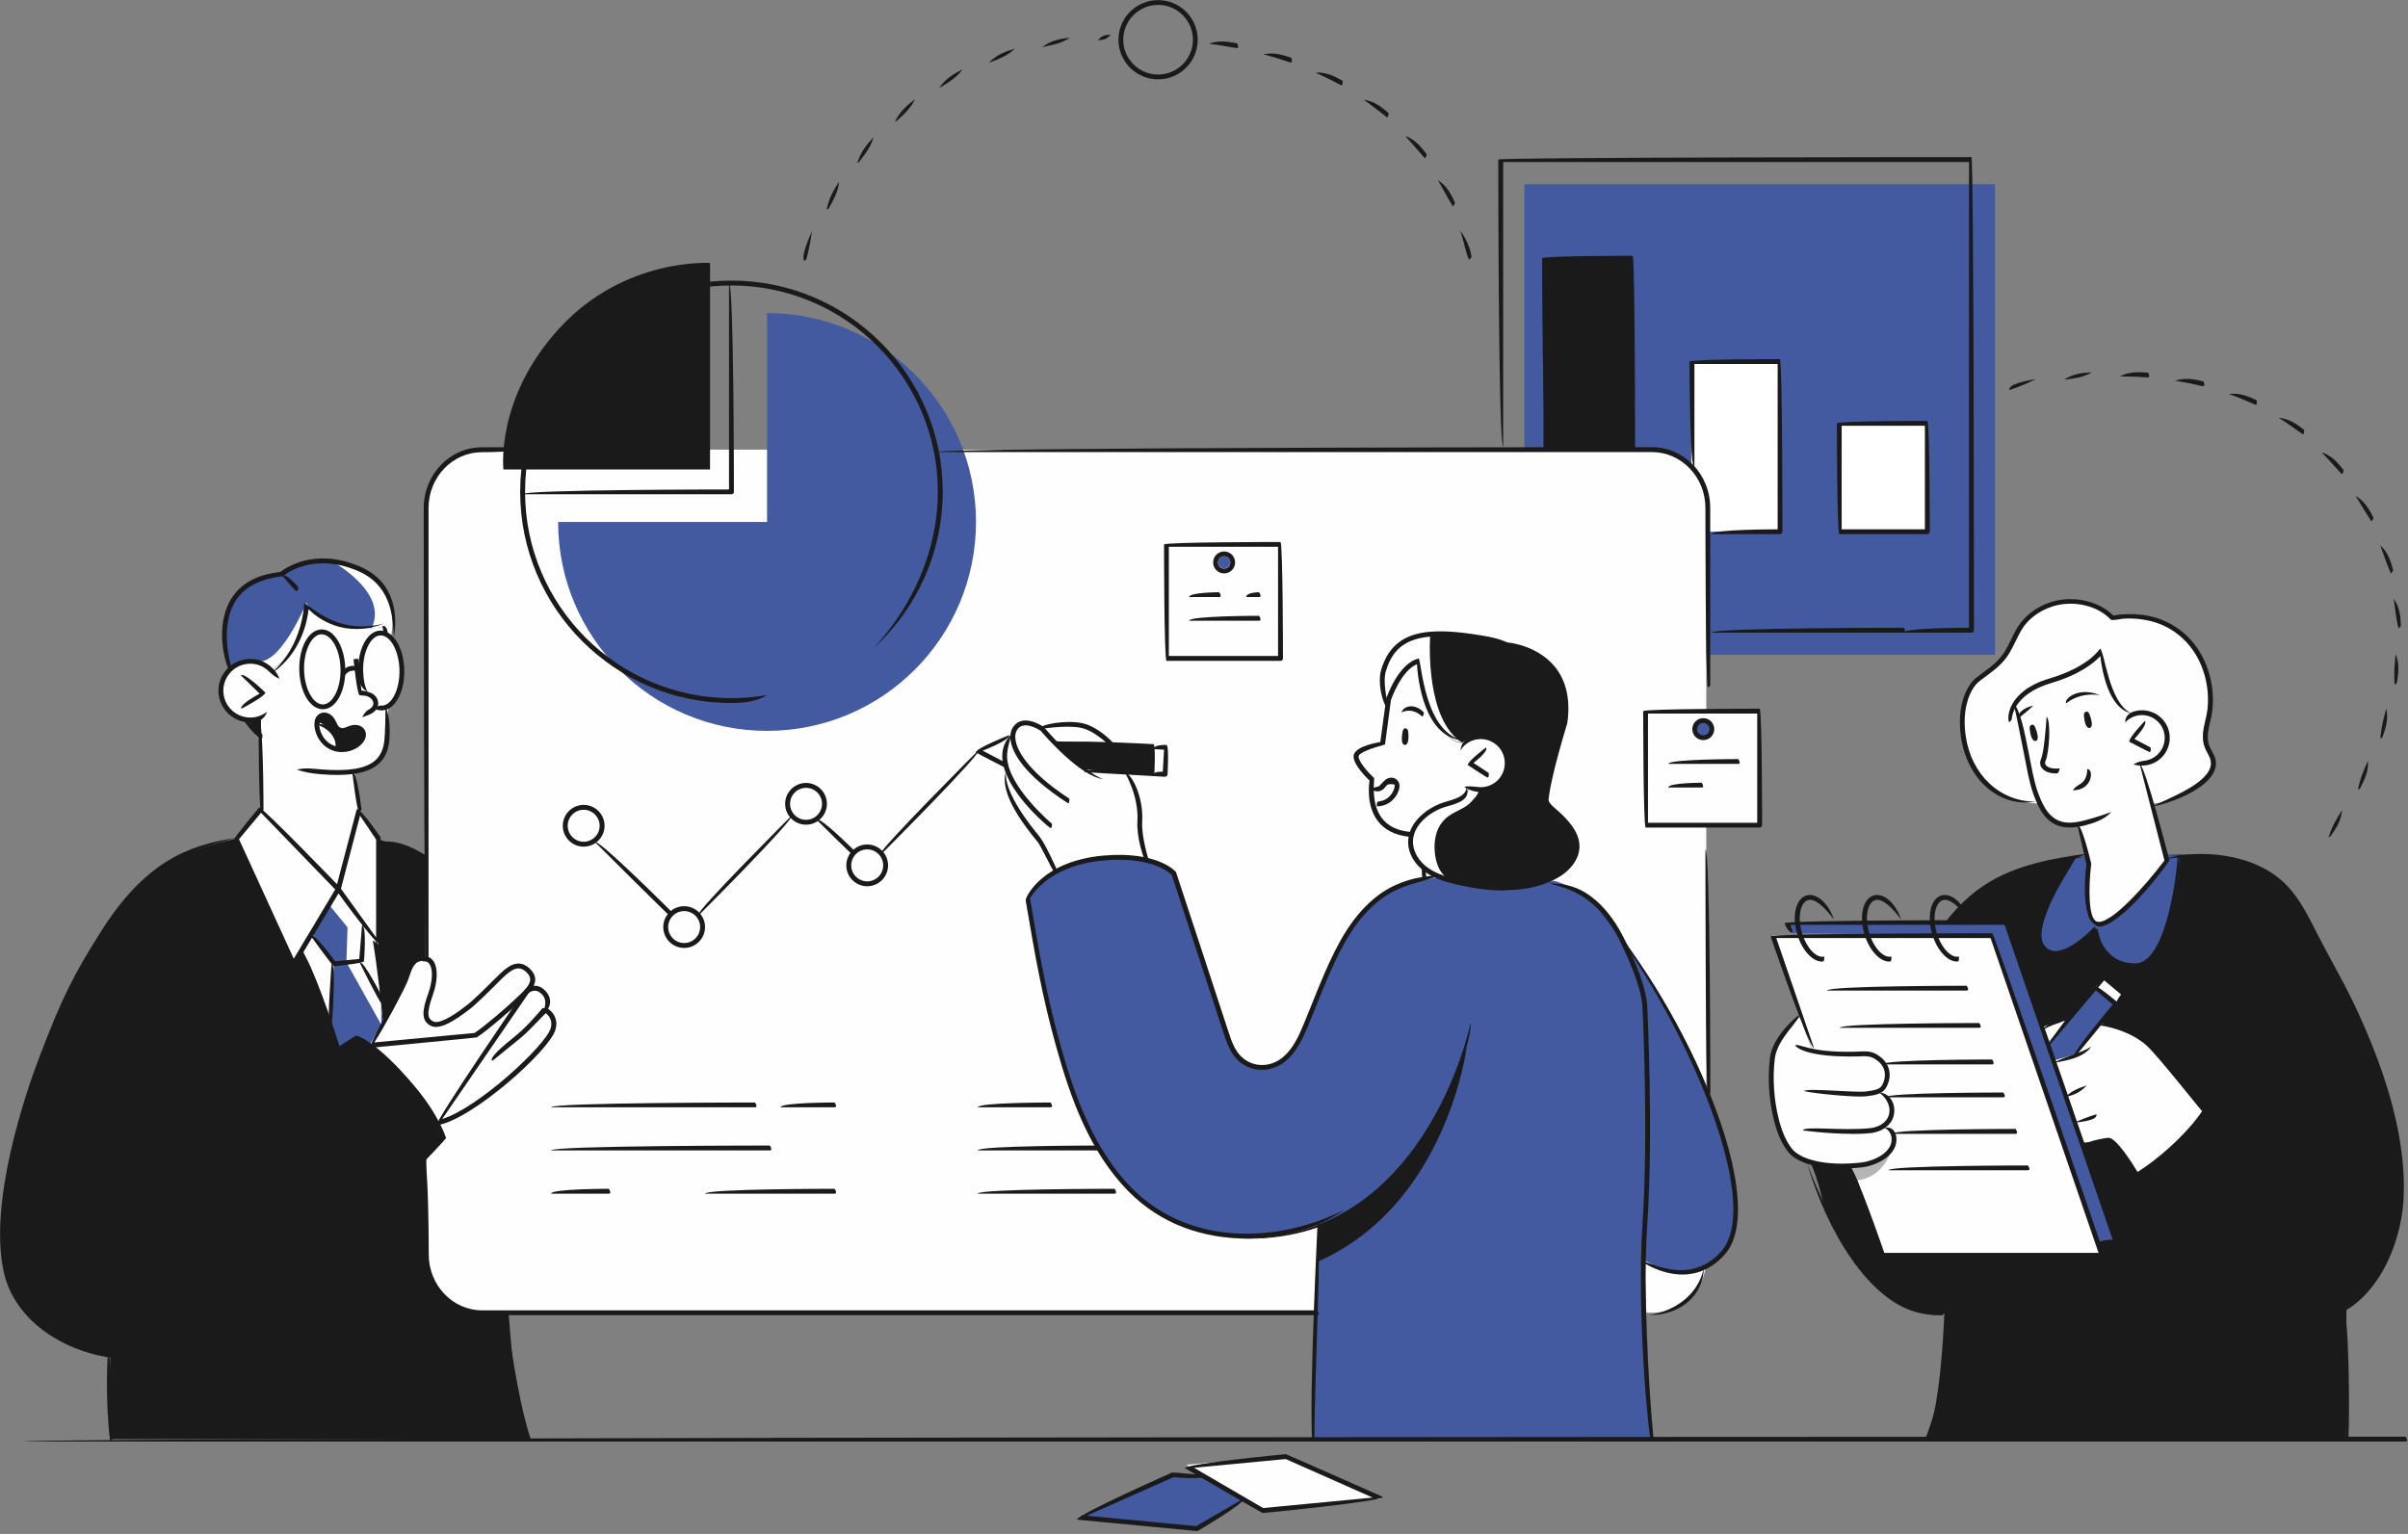 <svg width="226" height="144" viewBox="0 0 226 144" fill="none" xmlns="http://www.w3.org/2000/svg">
<rect x="0" y="0" width="226" height="144" fill="#808080" stroke="none"/>
<g clip-path="url(#clip0_1103_2)">
<path d="M187.241 17.289H143.061V61.469H187.241V17.289Z" fill="#435AA1"/>
<path d="M45.04 42.211H155.11C157.89 42.211 160.14 44.461 160.14 47.241V118.201C160.14 120.981 157.89 123.231 155.11 123.231H45.04C42.26 123.231 40.01 120.981 40.01 118.201V47.241C40.01 44.461 42.26 42.211 45.04 42.211Z" fill="#FEFEFE"/>
<path d="M24.5 75.77V67.39C24.5 67.39 21.151 68.26 20.73 65.19C20.32 62.11 23.43 61.87 24 62.09C24.57 62.31 25.631 62.84 25.631 62.84C25.631 62.84 27.221 61.62 27.831 60.44C28.43 59.26 28.78 56.67 28.78 56.67C28.78 56.67 30.991 58.89 32.901 58.94C34.81 58.99 36.09 58.77 36.09 58.77L36.17 59.53C36.17 59.53 37.751 60.53 37.711 62.74C37.67 64.96 37.001 65.97 36.431 66.22L36.35 69.65C36.35 69.65 36.02 72.32 33.291 72.42L33.711 76.04L31.831 83.23L24.511 75.78L24.5 75.77Z" fill="#FEFEFE"/>
<path d="M22.171 78.74C22.171 78.74 15.561 79.85 12.681 83.611C9.791 87.371 6.821 91.531 4.791 97.05C2.761 102.57 2.861 102.34 2.011 105.05C1.161 107.75 0.381 112.88 0.241 115.64C0.101 118.4 0.971 123 4.661 125.05C8.351 127.1 10.341 127.22 10.341 127.22C10.341 127.22 10.311 130.64 10.281 131.96C10.251 133.28 10.341 135.1 10.341 135.1H49.581C49.581 135.1 48.451 130.61 48.241 128.89C48.031 127.16 47.721 123.1 47.721 123.1L44.341 123.23C44.341 123.23 40.121 121.77 40.001 118.49C39.881 115.21 40.001 108.64 40.001 108.64L41.631 106.95C41.631 106.95 40.681 103.84 37.831 101.05C34.981 98.26 34.751 98.001 34.751 98.001C34.751 98.001 37.051 93.99 37.561 92.91C38.061 91.841 38.481 89.68 39.941 90.001L39.901 80.3L35.551 78.8L22.161 78.731L22.171 78.74Z" fill="#1A1A1A"/>
<path d="M24.5 76.029L22.17 78.739L27.44 90.239L28.38 89.099L31.73 98.579L33.28 97.349L34.66 98.129L35.97 95.959L35.21 88.269L35.51 88.679L35.55 78.819L33.49 75.789L24.5 76.029Z" fill="#FEFEFE"/>
<path d="M191.439 75.421C191.439 75.421 186.059 75.681 184.589 70.621C183.109 65.561 185.609 63.441 186.689 62.971C187.769 62.501 188.749 60.411 189.189 59.641C189.619 58.871 190.689 56.851 193.069 56.591C195.449 56.331 197.289 56.831 198.219 57.981C198.219 57.981 200.689 57.361 202.479 58.271C204.269 59.191 205.939 60.381 207.039 63.081C207.039 63.081 207.689 65.161 207.389 66.641C207.089 68.131 206.579 68.941 207.089 69.991C207.589 71.031 208.049 71.571 207.309 72.631C206.559 73.691 203.859 75.331 202.159 75.421H191.439V75.421Z" fill="#FEFEFE"/>
<path d="M182.73 86.391C182.73 86.391 184.82 83.471 187.87 82.391C190.92 81.311 194.48 80.451 195.87 80.391L203.65 80.251C203.65 80.251 208.69 80.031 210.82 81.041C212.95 82.051 214.77 82.291 217.5 88.171C217.5 88.171 220.44 93.621 221.13 95.171C221.82 96.721 224.34 102.791 224.81 105.931C225.28 109.061 226.34 114.651 223.28 119.501C223.28 119.501 221.34 122.511 220.22 122.741L220.19 135.051H180.7C180.7 135.051 181.99 132.031 182.3 128.581C182.6 125.131 182.71 123.261 182.71 123.261C182.71 123.261 177.35 123.521 174.54 118.851C174.54 118.851 171.62 115.041 171.04 112.611C170.46 110.181 169.91 109.121 169.91 109.121L182.74 86.401L182.73 86.391Z" fill="#1A1A1A"/>
<path d="M189.18 66.101C189.18 66.101 190.25 71.591 190.7 73.331C191.15 75.071 192.16 77.951 195.01 77.451C195.19 77.691 196.03 81.031 196.03 81.031C196.03 81.031 195.3 86.611 196.83 86.761C198.36 86.921 202.5 82.141 203.4 80.821L201.06 71.701C201.06 71.701 203.93 70.971 203.28 68.531C203.28 68.531 202.86 66.361 199.94 67.151C199.94 67.151 198.36 66.231 197.89 64.151C197.42 62.071 197.19 61.131 197.19 61.131C197.19 61.131 195.79 63.021 193.5 63.521C191.21 64.021 189.44 65.411 189.18 66.091V66.101Z" fill="#FEFEFE"/>
<path d="M193.85 95.88L192.2 97.95L191.68 96.45C191.68 96.45 193.4 95.61 193.84 95.88H193.85Z" fill="#FEFEFE"/>
<path d="M197.12 96.029L194.63 98.989L192.75 99.539L195.4 107.279C195.4 107.279 197.31 107.149 197.89 107.029C197.89 107.029 199.39 108.179 200.42 110.309C200.42 110.309 202.41 109.179 203.77 107.849C205.13 106.529 206.86 104.279 206.86 104.279C206.86 104.279 204.07 100.539 202.69 99.129C201.31 97.719 200.29 96.539 197.12 96.029V96.029Z" fill="#FEFEFE"/>
<path d="M168.94 95.5L170.09 98.65C170.09 98.65 172.85 99.1 174.14 98.95C175.43 98.81 177.25 99.07 177.09 100.45C176.93 101.83 176.49 102.36 176.49 102.36C176.49 102.36 177.7 103.19 177.57 104.06C177.44 104.93 176.98 105.69 176.98 105.69C176.98 105.69 177.68 105.87 177.75 106.82C177.82 107.77 177.41 108.52 176.24 108.92C175.07 109.32 172.01 110 169.47 109.08C166.94 108.16 166.28 103.32 166.13 101.61C165.99 99.9 166.71 96.82 168.94 95.5V95.5Z" fill="#FEFEFE"/>
<path d="M104.091 69.671C104.091 69.671 102.771 68.251 100.331 67.991C97.881 67.731 97.771 68.181 97.771 68.181C97.771 68.181 96.501 67.581 95.711 67.991C94.921 68.391 95.091 69.571 95.091 69.571C95.091 69.571 93.931 70.281 94.521 72.481C94.521 72.481 94.391 74.571 95.761 76.461C97.131 78.351 97.691 78.981 98.071 79.771C98.451 80.561 98.841 81.951 98.841 81.951C98.841 81.951 101.611 80.591 103.561 80.531C105.511 80.471 107.571 80.721 107.571 80.721C107.571 80.721 106.961 78.091 106.971 77.611C106.971 77.131 106.911 75.341 106.691 74.661C106.481 73.981 105.811 72.481 105.811 72.481L101.591 72.241L99.031 69.571L104.091 69.661V69.671Z" fill="#FEFEFE"/>
<path d="M133.669 81.481C133.669 81.621 133.609 82.441 133.609 82.441L134.859 82.391L133.669 81.471V81.481Z" fill="#FEFEFE"/>
<path d="M137.62 73.57C137.62 73.57 139.59 74.86 140.88 73.23C142.17 71.6 141.11 70.02 140.48 69.67C139.85 69.32 138.39 68.89 137.37 69.75C137.37 69.75 135.2 69.35 134.24 66.9C133.28 64.45 133.19 62.16 133.19 62.16C133.19 62.16 131.62 62.33 130.46 65.24L129.74 69.86C129.74 69.86 127.43 70.3 127.26 71.02C127.09 71.74 128.76 73.19 128.76 73.19C128.76 73.19 127.95 77.99 132.45 78.34C132.45 78.34 133.35 76.49 134.64 75.97C135.93 75.45 137.05 75.17 137.37 74.84C137.69 74.51 138.07 74.2 137.62 73.58V73.57Z" fill="#FEFEFE"/>
<path d="M192.199 97.95L196.669 92.65L198.599 94.28L194.629 98.99L192.899 99.5L192.199 97.95Z" fill="#435AA1"/>
<path d="M196.67 92.649L197.4 91.779L199.3 93.249L198.6 94.129L196.67 92.649Z" fill="#FEFEFE"/>
<path d="M170.04 98.44L166.4 87.84H186.99L197.22 117.78L176.76 117.82L170.04 98.44Z" fill="#FEFEFE"/>
<path d="M168.061 87.589L167.721 86.599L188.151 86.529L198.601 116.609H196.861L186.991 87.839L168.061 87.589Z" fill="#435AA1"/>
<path d="M137.89 73.87C137.89 73.87 137.79 74.99 136.56 75.16C135.32 75.33 132.97 76.63 132.56 78.14C132.16 79.65 132.81 82.09 137.13 82.9C141.45 83.71 144.35 83.1 145.27 82.64C146.19 82.18 148.25 81.32 148.01 79.25C147.78 77.18 145.81 76.06 145.41 75.73C145.01 75.4 145.13 74.65 145.29 73.88C145.45 73.11 146.85 68.15 146.9 67.66C146.95 67.17 147.24 64.83 146 63.1C144.75 61.36 141.49 60.58 141.49 60.58C141.49 60.58 138.22 59.47 136.06 59.54C133.9 59.61 131.65 59.66 130.83 61.08C130.01 62.5 129.24 63.86 130.25 66.1C130.25 66.1 130.42 63.34 133.16 62.07C133.16 62.07 133.56 66.38 134.57 67.61C135.58 68.84 136.26 69.68 137.21 69.74C137.21 69.74 137.9 69.05 138.87 69.12C139.83 69.19 141.15 69.76 141.49 71.47C141.49 71.47 141.27 73.81 139.85 74.06C138.43 74.3 137.89 73.89 137.89 73.89V73.87Z" fill="#1A1A1A"/>
<path d="M134.861 82.389C134.861 82.389 130.431 82.949 128.761 84.819C127.101 86.689 125.661 88.789 124.761 90.919C123.851 93.049 122.531 96.479 122.101 97.269C121.671 98.059 120.661 100.579 118.131 100.179C115.601 99.779 115.371 97.819 114.971 96.579C114.571 95.339 110.191 81.989 110.191 81.989C110.191 81.989 107.461 79.879 102.951 80.589C98.431 81.299 96.461 84.339 96.461 84.339C96.461 84.339 97.691 91.789 98.461 94.809C99.231 97.829 100.671 103.019 102.221 106.089C103.771 109.159 107.281 114.499 112.911 115.559C118.541 116.609 122.291 115.559 123.701 114.979C123.881 115.059 123.151 135.049 123.151 135.049L154.961 135.099L154.331 118.319C154.331 118.319 157.681 120.389 160.311 118.789C162.941 117.189 163.021 114.769 162.931 113.309C162.841 111.849 162.301 108.319 161.581 106.219C160.861 104.119 159.541 100.049 157.121 95.819C154.701 91.589 151.701 87.139 151.701 87.139C151.701 87.139 150.271 84.829 148.021 83.609C145.771 82.389 145.411 82.719 145.411 82.719C145.411 82.719 142.911 83.559 139.951 83.329C136.991 83.099 134.861 82.389 134.861 82.389V82.389Z" fill="#435AA1"/>
<path d="M99.039 69.58L108.249 70.1L108.109 72.62L101.599 72.25L99.039 69.58Z" fill="#1A1A1A"/>
<path d="M108.248 70.093L108.105 72.619L109.334 72.688L109.476 70.162L108.248 70.093Z" fill="#FEFEFE"/>
<path d="M94.799 69.211L91.769 70.471L94.169 71.731C94.169 71.731 94.32 69.651 94.799 69.211V69.211Z" fill="#FEFEFE"/>
<path d="M118.49 141.8L129.6 140.68L120.7 136.74L111.33 137.5L112.85 138.51L110.12 138.43L101.25 142.36L112.32 143.5L116.86 140.85L118.49 141.8Z" fill="#FEFEFE"/>
<path d="M137.661 98.269C137.661 98.269 135.821 113.03 123.761 118.4L123.711 114.99C123.711 114.99 127.291 114.2 131.151 110C135.011 105.8 137.671 98.269 137.671 98.269H137.661Z" fill="#1A1A1A"/>
<path d="M177.61 107.631C177.61 107.631 177.05 110.481 174.32 110.801L173.68 109.451C173.68 109.451 176.31 109.581 177.6 107.631H177.61Z" fill="#B5B5B5"/>
<path d="M165.149 66.76H154.449V77.46H165.149V66.76Z" fill="#FEFEFE"/>
<path d="M160.64 68.37C160.64 68.8 160.29 69.15 159.86 69.15C159.43 69.15 159.08 68.8 159.08 68.37C159.08 67.94 159.43 67.59 159.86 67.59C160.29 67.59 160.64 67.94 160.64 68.37Z" fill="#435AA1"/>
<path d="M115.46 52.791C115.46 53.101 115.2 53.361 114.89 53.361C114.58 53.361 114.32 53.101 114.32 52.791C114.32 52.481 114.57 52.221 114.89 52.221C115.21 52.221 115.46 52.471 115.46 52.791Z" fill="#435AA1"/>
<path d="M153.239 24.24H144.859V42.15H153.239V24.24Z" fill="#1A1A1A"/>
<path d="M158.74 33.891V43.871L160.06 45.821L160.29 49.911H167.07V33.891H158.74Z" fill="white"/>
<path d="M180.891 39.73H172.631V49.91H180.891V39.73Z" fill="white"/>
<path d="M34.66 98.13C34.66 98.13 36.35 95.38 37.04 94.06C37.72 92.73 38.2 91.24 38.48 90.77C38.76 90.3 39.21 89.8 39.95 90.02C40.68 90.24 40.79 90.86 40.75 91.68C40.71 92.5 39.94 94.4 40.01 94.96C40.08 95.52 40.29 96.39 41.44 96.07C42.59 95.75 43.93 94.61 44.54 94.05C45.15 93.49 47.57 91.12 47.57 91.12C47.57 91.12 48.39 90.43 49.32 90.99C50.25 91.55 49.88 92.63 49.88 92.63C49.88 92.63 50.59 92.67 50.98 93.13C51.37 93.58 51.54 94.41 51.22 94.64C51.22 94.64 51.2 94.96 51.61 95.24C52.02 95.52 52.06 96.23 51.78 96.84C51.5 97.44 49.45 99.95 47.53 101.48C45.61 103.01 42.48 105.06 41.19 105.43C41.19 105.43 39.29 102.69 38.23 101.42C37.17 100.15 34.67 98.14 34.67 98.14L34.66 98.13Z" fill="#FEFEFE"/>
<path d="M24.5 67.58L24.41 69.08L23.26 67.59L24.5 67.58Z" fill="#1A1A1A"/>
<path d="M25.479 62.95C25.479 62.95 27.579 61.401 28.149 59.6C28.719 57.8 28.769 56.66 28.769 56.66C28.769 56.66 30.099 58.791 33.249 58.941C36.399 59.09 36.129 58.66 36.129 58.66V59.3L36.729 59.651C36.729 59.651 37.009 58.031 36.639 56.66C36.269 55.291 35.229 54.191 33.529 53.331C31.829 52.471 29.699 52.511 29.299 52.66C28.899 52.8 26.999 53.31 26.669 53.721C26.389 53.92 24.109 54.06 23.119 55.031C22.119 56.001 21.449 56.81 21.249 58.41C21.049 60.011 21.069 61.861 21.569 62.681C21.569 62.681 22.209 62.041 23.369 62.041C24.529 62.041 25.469 62.961 25.469 62.961L25.479 62.95Z" fill="#435AA1"/>
<path d="M29.951 67.81C29.951 67.81 31.03 68.28 31.34 68.97C31.651 69.66 31.46 70.32 31.46 70.32C31.46 70.32 32.441 70.58 33.3 70.18C34.16 69.78 34.221 68.98 33.941 68.65C33.66 68.31 32.95 68.57 32.55 68.59C32.151 68.61 31.651 68.59 31.5 68.21C31.351 67.83 31 67.04 30.43 67.11C29.86 67.18 29.951 67.81 29.951 67.81V67.81Z" fill="#1A1A1A"/>
<path d="M29.27 87.611L31.34 90.491L30.919 95.581L31.73 98.581L33.529 97.441L34.66 98.131L35.969 95.961L35.59 93.281L33.94 90.241L34.209 86.871L31.75 83.461L29.27 87.611Z" fill="#435AA1"/>
<path d="M195.87 80.379L196.03 81.029C196.03 81.029 195.17 86.68 196.74 86.73C198.3 86.769 201.03 83.669 201.51 83.12C202 82.57 203.39 80.82 203.39 80.82L203.18 80.269L204.52 80.32C204.52 80.32 204.61 83.15 203.76 85.909C202.92 88.669 201.99 90.639 200.44 90.659C198.89 90.68 197.85 89.62 197.46 89.019C197.07 88.419 196.86 87.139 196.86 87.139C196.86 87.139 194.16 89.6 192.95 89.49C191.74 89.379 190.83 88.309 191.61 86.389C192.39 84.469 194.8 80.6 194.8 80.6L195.86 80.379H195.87Z" fill="#435AA1"/>
<path d="M47.26 44.07H66.64V24.69C66.64 24.69 58.68 24.15 52.57 30.74C46.46 37.33 47.25 44.08 47.25 44.08L47.26 44.07Z" fill="#1A1A1A"/>
<path d="M71.991 29.391V49.001H52.381C52.381 59.831 61.161 68.611 71.991 68.611C82.821 68.611 91.601 59.831 91.601 49.001C91.601 38.171 82.821 29.391 71.991 29.391Z" fill="#435AA1"/>
<path d="M116.86 140.85L113.22 138.69L110.12 138.43L101.25 142.36L112.32 143.5L116.86 140.85Z" fill="#435AA1"/>
<path d="M33.53 53.331C32.74 52.931 31.86 52.731 31.1 52.641C31.06 52.661 36.52 55.531 34.88 58.971C35.9 58.941 36.1 58.791 36.13 58.711V59.301L36.73 59.651C36.73 59.651 37.01 58.031 36.64 56.661C36.28 55.291 35.23 54.191 33.53 53.331V53.331Z" fill="white"/>
<path d="M28.78 56.539C28.78 56.539 26.69 61.669 24.59 62.079L25.59 62.859C26.03 62.519 27.66 61.149 28.15 59.599C28.72 57.799 28.77 56.659 28.77 56.659C28.83 56.749 28.77 56.539 28.77 56.539H28.78Z" fill="white"/>
<path d="M133.16 62.04C133.16 62.04 133.56 66.35 134.57 67.58C135.58 68.81 136.26 69.65 137.21 69.71C133.84 67.54 134.17 60.49 134.23 59.6C132.74 59.72 131.42 60.04 130.83 61.05C130.01 62.47 129.24 63.83 130.25 66.07C130.25 66.07 130.42 63.31 133.16 62.04V62.04Z" fill="white"/>
<path d="M136.189 82.679C135.819 82.579 135.459 82.159 135.259 81.859C135.019 81.509 134.859 81.109 134.769 80.689C134.559 79.769 134.579 78.639 134.989 77.769C135.209 77.309 135.549 76.899 135.969 76.599C136.359 76.319 136.809 76.129 137.229 75.899C137.559 75.719 137.879 75.509 138.119 75.229C138.359 74.959 138.639 74.699 138.759 74.349C138.759 74.349 138.589 74.229 138.309 74.029C138.029 73.959 137.899 73.869 137.899 73.869C137.899 73.869 137.799 74.989 136.569 75.159C135.329 75.329 132.979 76.629 132.569 78.139C132.199 79.529 132.729 81.719 136.199 82.679H136.189Z" fill="white"/>
<path d="M30.92 84.979L32.62 87.059L32.51 90.339L35.79 96.199L35.76 93.839L33.94 90.239L34.39 86.869L31.74 83.619L30.92 84.979Z" fill="white"/>
<path d="M108.109 72.849L101.779 72.489C101.809 72.029 107.899 72.379 107.899 72.379L108.019 70.309L99.029 69.799C99.059 69.349 108.269 69.859 108.269 69.859C108.479 70.099 108.339 72.619 108.339 72.619C108.339 72.739 108.229 72.829 108.109 72.829V72.849Z" fill="#1A1A1A"/>
<path d="M109.34 72.919L108.1 72.85C108.13 72.389 109.13 72.45 109.13 72.45L109.25 70.379L108.25 70.32C108.28 69.87 109.51 69.939 109.51 69.939C109.72 70.18 109.58 72.7 109.58 72.7C109.58 72.82 109.47 72.909 109.35 72.909L109.34 72.919Z" fill="#1A1A1A"/>
<path d="M94.38 72.08C94.27 72.05 91.58 70.64 91.58 70.64C91.6 70.23 94.72 69.01 94.72 69.01C94.89 69.44 92.23 70.47 92.23 70.47L94.49 71.66C94.54 72.05 94.47 72.09 94.38 72.09V72.08Z" fill="#1A1A1A"/>
<path d="M100.24 75.409C95.91 72.609 95.02 70.559 94.86 69.569C94.77 68.999 94.87 68.509 95.16 68.149C96.1 66.969 97.87 68.189 97.95 68.239C98.03 68.319 101.55 72.459 103.53 73.139C101.34 72.869 97.99 68.979 97.67 68.599C97.48 68.479 96.15 67.639 95.52 68.429C95.32 68.689 95.24 69.049 95.31 69.489C95.43 70.219 96.15 72.219 100.36 74.979C100.38 75.359 100.31 75.399 100.23 75.399L100.24 75.409Z" fill="#1A1A1A"/>
<path d="M98.6 77.749C98.28 77.549 94.21 74.129 94.07 71.139C94.03 70.289 94.31 69.559 94.9 68.959C94.72 69.789 94.49 70.399 94.52 71.119C94.65 73.899 98.7 77.309 98.74 77.339C98.72 77.709 98.66 77.739 98.59 77.739L98.6 77.749Z" fill="#1A1A1A"/>
<path d="M104.29 70.099C104.11 70.009 102.81 68.619 101.47 68.329C100.1 68.029 97.54 68.449 97.519 68.459C97.549 67.989 100.1 67.569 101.57 67.889C103.06 68.209 104.41 69.659 104.46 69.729C104.4 70.089 104.35 70.109 104.29 70.109V70.099Z" fill="#1A1A1A"/>
<path d="M107.579 80.96C107.329 80.71 106.659 78.57 106.749 77.13C106.899 74.77 105.639 72.63 105.619 72.61C106.069 72.47 107.359 74.66 107.199 77.16C107.119 78.52 107.779 80.65 107.789 80.67C107.619 80.96 107.599 80.97 107.569 80.97L107.579 80.96Z" fill="#1A1A1A"/>
<path d="M99.04 82.079C98.48 81.129 97.72 79.479 97.41 79.069C96.35 77.769 93.75 74.579 94.4 72.459C94.26 74.479 96.73 77.519 97.55 78.519C98.19 79.349 99.2 81.659 99.24 81.759C99.09 82.069 99.06 82.079 99.03 82.079H99.04Z" fill="#1A1A1A"/>
<path d="M194.529 99.34C194.359 98.97 198.289 94.3 198.289 94.3L196.699 92.97L192.379 98.1C192.029 97.81 196.499 92.5 196.499 92.5C196.819 92.47 198.749 94.1 198.749 94.1C198.779 94.42 194.699 99.26 194.699 99.26C194.649 99.31 194.589 99.34 194.519 99.34H194.529Z" fill="#1A1A1A"/>
<path d="M198.599 94.501C198.429 94.131 199.069 93.361 199.069 93.361L197.489 92.031L196.839 92.801C196.489 92.511 197.289 91.571 197.289 91.571C197.609 91.541 199.539 93.171 199.539 93.171C199.569 93.491 198.769 94.431 198.769 94.431C198.719 94.481 198.659 94.511 198.599 94.511V94.501Z" fill="#1A1A1A"/>
<path d="M193.85 102.981C194.49 102.351 195.06 102.181 195.85 101.891C195.21 102.601 194.61 102.791 193.91 102.971C193.89 102.971 193.87 102.971 193.85 102.971V102.981Z" fill="#1A1A1A"/>
<path d="M192.75 99.77C193.93 99.12 195.44 98.82 196.27 98.25C195.62 99.25 194.05 99.56 192.78 99.77C192.77 99.77 192.76 99.77 192.74 99.77H192.75Z" fill="#1A1A1A"/>
<path d="M194.68 105.392C195.95 104.812 196.76 104.612 196.76 104.602C196.84 105.052 196.03 105.252 194.7 105.392H194.68Z" fill="#1A1A1A"/>
<path d="M191.689 96.671C192.729 95.541 194.049 95.451 194.109 95.451C194.129 95.911 192.869 96.001 191.809 96.641C191.769 96.661 191.729 96.671 191.689 96.671V96.671Z" fill="#1A1A1A"/>
<path d="M206.86 104.511C206.64 104.371 202.44 98.971 201.39 98.081C199.59 96.551 197.12 96.271 197.1 96.261C197.25 95.821 199.78 96.101 201.69 97.731C202.77 98.651 206.87 103.921 207.04 104.151C206.96 104.501 206.91 104.521 206.86 104.521V104.511Z" fill="#1A1A1A"/>
<path d="M200.539 110.541C199.319 108.731 198.199 107.281 197.889 107.261C197.029 107.411 196.259 107.551 195.389 107.511C196.219 107.091 196.929 106.961 197.399 106.881C197.619 106.841 197.779 106.811 197.889 106.811C198.619 106.811 200.119 109.181 200.729 110.201C200.619 110.531 200.579 110.541 200.539 110.541V110.541Z" fill="#1A1A1A"/>
<path d="M129.24 75.699C129.17 75.259 129.29 75.259 129.55 75.209C130.03 75.139 130.47 74.809 130.73 74.329C130.9 74.019 130.92 73.759 130.87 73.639C130.28 73.559 130.19 73.669 130.09 73.799C129.98 73.939 129.85 74.099 129.66 74.199C129.23 74.429 128.8 74.169 128.65 74.089C129.13 73.839 129.3 73.869 129.44 73.799C129.85 73.359 129.99 73.189 130.21 73.089C130.42 72.989 130.65 72.979 130.85 73.049C131.04 73.119 131.19 73.259 131.28 73.449C131.41 73.719 131.35 74.129 131.13 74.539C130.81 75.139 130.24 75.559 129.62 75.659C129.47 75.679 129.35 75.699 129.24 75.699V75.699Z" fill="#1A1A1A"/>
<path d="M12.291 127.59C7.221 127.59 1.501 124.56 0.361 119.45C-1.119 112.81 2.461 102.51 3.591 99.51C5.821 93.61 6.961 91.42 9.481 87.44C13.481 81.11 17.431 79.35 22.141 78.66C17.491 79.8 13.781 81.47 9.861 87.68C7.361 91.64 6.231 93.81 4.011 99.67C2.891 102.64 -0.659 112.83 0.801 119.34C2.011 124.77 8.661 127.75 13.871 127.01C23.501 125.67 40.001 108.33 41.381 106.85C41.211 106.37 40.471 104.52 38.451 102.13C35.681 98.86 33.961 97.88 33.541 97.67C32.081 98.58 15.781 108.83 10.141 117.45C15.701 108.14 33.231 97.33 33.411 97.22C33.691 97.23 35.511 97.96 38.801 101.84C41.221 104.69 41.841 106.76 41.861 106.85C41.091 107.84 24.101 126.05 13.931 127.46C13.391 127.54 12.841 127.57 12.281 127.57L12.291 127.59Z" fill="#1A1A1A"/>
<path d="M32.119 70.609C31.789 70.609 31.459 70.549 31.139 70.419C30.399 70.129 29.829 69.459 29.599 68.629C29.449 68.069 29.489 67.559 29.709 67.269C29.919 66.999 30.209 66.859 30.529 66.899C30.919 66.939 31.289 67.239 31.499 67.679C31.759 68.239 31.829 68.259 31.969 68.319C32.119 68.379 32.179 68.399 32.749 68.169C33.199 67.989 33.669 68.019 33.989 68.259C34.239 68.449 34.369 68.739 34.339 69.089C34.299 69.479 33.969 69.919 33.479 70.219C33.069 70.469 32.599 70.599 32.129 70.599L32.119 70.609ZM30.429 67.359C29.959 67.699 29.909 68.049 30.039 68.509C30.229 69.199 30.709 69.759 31.309 69.989C32.229 70.349 32.959 69.989 33.229 69.829C33.649 69.569 33.859 69.239 33.879 69.039C33.899 68.849 33.839 68.709 33.719 68.619C33.529 68.479 33.219 68.469 32.919 68.589C32.249 68.859 32.079 68.849 31.799 68.739C31.529 68.629 31.389 68.529 31.079 67.869C30.949 67.579 30.709 67.379 30.479 67.349C30.459 67.349 30.449 67.349 30.429 67.349V67.359Z" fill="#1A1A1A"/>
<path d="M31.529 70.53C31.739 68.56 29.779 68.03 29.689 68.01C30.66 67.79 32.179 68.66 31.75 70.36C31.72 70.46 31.63 70.53 31.529 70.53Z" fill="#1A1A1A"/>
<path d="M14.91 111.811C18.92 103.241 19.95 92.501 19.96 92.391C20.4 92.541 19.36 103.361 15.11 111.681C15.07 111.761 14.99 111.801 14.91 111.801V111.811Z" fill="#1A1A1A"/>
<path d="M31.649 72.749C31.169 72.749 30.649 72.729 30.089 72.679C29.269 72.619 28.539 72.479 27.869 72.259C28.649 72.039 29.339 72.169 30.119 72.229C32.689 72.429 34.299 72.169 35.189 71.409C35.719 70.949 36.019 70.279 36.089 69.359C36.139 68.749 36.179 67.429 36.189 66.289C36.639 67.439 36.589 68.769 36.549 69.389C36.469 70.439 36.129 71.209 35.489 71.749C34.709 72.419 33.469 72.749 31.649 72.749V72.749Z" fill="#1A1A1A"/>
<path d="M36.16 59.6C35.93 59.38 35.9 58.76 35.9 58.76C36.35 58.74 36.38 59.36 36.38 59.36C36.16 59.6 36.16 59.6 36.15 59.6H36.16Z" fill="#1A1A1A"/>
<path d="M24.5 76.181C24.27 75.951 24.27 67.381 24.27 67.381C24.73 67.381 24.73 75.951 24.73 75.951C24.73 76.071 24.63 76.181 24.5 76.181V76.181Z" fill="#1A1A1A"/>
<path d="M23.48 67.819C22.83 67.819 22.18 67.609 21.64 67.179C20.35 66.169 20.12 64.289 21.14 62.999C21.63 62.369 22.34 61.979 23.13 61.879C23.92 61.779 24.7 61.999 25.32 62.499C25.73 62.819 26.05 63.249 26.24 63.719C25.65 63.489 25.38 63.129 25.04 62.849C24.51 62.429 23.85 62.239 23.18 62.329C22.51 62.409 21.91 62.749 21.5 63.279C20.64 64.369 20.83 65.959 21.93 66.819C22.86 67.549 24.15 67.539 25.07 66.809C24.81 67.599 24.15 67.819 23.49 67.819H23.48Z" fill="#1A1A1A"/>
<path d="M33.7 76.26C33.471 76.06 33.06 72.44 33.06 72.44C33.511 72.39 33.931 76.01 33.931 76.01C33.721 76.26 33.711 76.26 33.7 76.26Z" fill="#1A1A1A"/>
<path d="M25.48 63.18C28.471 60.57 28.541 56.7 28.541 56.66C29.05 56.66 31.46 59.72 36.071 58.53C32.321 59.96 29.851 58.07 28.96 57.2C28.831 58.39 28.241 61.28 25.61 63.14C25.57 63.17 25.52 63.18 25.48 63.18V63.18Z" fill="#1A1A1A"/>
<path d="M22.639 66.511C22.529 66.081 24.369 65.121 24.369 65.121L22.609 63.401C22.929 63.081 24.909 65.021 24.909 65.021C24.859 65.381 22.739 66.491 22.739 66.491C22.709 66.511 22.669 66.521 22.629 66.521L22.639 66.511Z" fill="#1A1A1A"/>
<path d="M27.83 55.5C27.65 55.42 26.51 54.06 26.51 54.06C26.86 53.77 28.01 55.13 28.01 55.13C27.94 55.49 27.89 55.5 27.84 55.5H27.83Z" fill="#1A1A1A"/>
<path d="M21.471 62.8C21.201 62.48 20.041 58.73 21.781 56.09C22.691 54.72 24.211 53.91 26.311 53.7C26.751 53.35 29.471 51.38 33.701 53.15C37.261 54.64 37.281 57.98 36.971 59.84C36.871 57.66 36.631 54.87 33.521 53.57C29.271 51.79 26.661 54 26.551 54.09C24.431 54.34 22.991 55.08 22.161 56.34C20.531 58.8 21.671 62.47 21.681 62.5C21.511 62.79 21.491 62.8 21.461 62.8H21.471Z" fill="#1A1A1A"/>
<path d="M24.5 69.379C23.59 68.739 22.96 67.749 22.93 67.709C23.32 67.479 23.93 68.429 24.64 68.969C24.64 69.349 24.57 69.379 24.5 69.379Z" fill="#1A1A1A"/>
<path d="M33.98 67.34C34.31 66.75 34.48 66.69 34.63 66.6C34.85 66.48 34.99 66.31 35.03 66.14C35.06 66 35.03 65.85 34.94 65.71C34.81 65.51 34.56 65.36 34.26 65.31C34.21 65.31 33.83 65.27 33.74 65.27C33.49 65.06 33.18 61.88 33.18 61.88L33.63 61.84L33.92 64.82C34.76 64.94 35.11 65.15 35.32 65.46C35.48 65.7 35.53 65.98 35.48 66.23C35.42 66.53 35.19 66.81 34.86 66.99C34.68 67.09 34.48 67.16 34.29 67.23C34.04 67.32 34.01 67.33 33.98 67.33V67.34Z" fill="#1A1A1A"/>
<path d="M133.479 67.27C132.509 66.34 131.569 66.86 131.529 66.89C131.739 66.24 132.799 65.99 133.639 66.89C133.579 67.25 133.529 67.27 133.469 67.27H133.479Z" fill="#1A1A1A"/>
<path d="M131.94 68.38C131.76 68.35 131.64 68.43 131.58 69.08C131.52 69.81 131.71 69.94 131.87 69.93C132.03 69.93 132.2 69.7 132.19 69.18C132.19 68.66 132.17 68.41 131.93 68.38H131.94Z" fill="#1A1A1A"/>
<path d="M138.98 74.35C138.41 74.35 137.88 74.18 137.42 73.86C138.06 73.75 138.5 73.89 138.97 73.9C140.22 73.9 141.23 72.89 141.23 71.65C141.23 71.05 141 70.48 140.58 70.05C140.15 69.62 139.59 69.39 138.99 69.38C138.2 69.38 137.49 69.77 137.07 70.44C137.19 69.4 138.04 68.93 138.98 68.93C140.48 68.93 141.7 70.15 141.69 71.65C141.69 73.14 140.47 74.35 138.98 74.35V74.35Z" fill="#1A1A1A"/>
<path d="M139.59 72.99C139.46 72.95 137.76 71.82 137.76 71.82C137.75 71.45 139.47 70.17 139.47 70.17C139.74 70.54 138.29 71.62 138.29 71.62L139.73 72.57C139.75 72.95 139.68 72.99 139.6 72.99H139.59Z" fill="#1A1A1A"/>
<path d="M133.62 82.661C133.39 82.421 133.45 81.461 133.45 81.461C133.91 81.491 133.85 82.451 133.85 82.451C133.85 82.571 133.74 82.661 133.62 82.661V82.661Z" fill="#1A1A1A"/>
<path d="M123.15 135.281C122.87 130.671 123.66 114.961 123.66 114.801C124.11 114.981 123.32 130.671 123.37 135.051C123.14 135.281 123.14 135.281 123.14 135.281H123.15Z" fill="#1A1A1A"/>
<path d="M68.651 46.4H49.051C49.051 45.95 68.421 45.95 68.421 45.95V26.57C68.881 26.57 68.881 46.17 68.881 46.17C68.881 46.29 68.781 46.4 68.651 46.4V46.4Z" fill="#1A1A1A"/>
<path d="M68.65 66C57.72 66 48.82 57.1 48.82 46.17C48.82 35.24 57.72 26.34 68.65 26.34C79.58 26.34 88.48 35.23 88.48 46.17C88.48 51.72 86.13 57.06 82.02 60.81C85.72 56.81 88.02 51.59 88.02 46.17C88.02 35.49 79.33 26.8 68.65 26.8C57.97 26.8 49.28 35.49 49.28 46.17C49.28 56.85 57.97 65.54 68.65 65.54C69.77 65.54 70.9 65.44 71.99 65.25C70.95 65.89 69.8 65.99 68.65 65.99V66Z" fill="#1A1A1A"/>
<path d="M39.999 80.82C38.349 79.8 36.999 79.27 35.52 79.04C37.139 78.83 38.539 79.39 40.12 80.4C40.15 80.78 40.069 80.82 39.999 80.82Z" fill="#1A1A1A"/>
<path d="M49.58 135.33C48.43 132.38 47.8 128.41 47.49 123.4C48.24 128.35 48.87 132.27 49.79 135.03C49.62 135.33 49.6 135.33 49.57 135.33H49.58Z" fill="#1A1A1A"/>
<path d="M10.34 135.331C9.84 131.271 10.11 127.251 10.11 127.211C10.56 127.281 10.29 131.271 10.56 135.091C10.34 135.331 10.34 135.331 10.33 135.331H10.34Z" fill="#1A1A1A"/>
<path d="M35.821 66.689C35.571 66.689 35.361 66.639 35.181 66.549C35.521 66.209 35.661 66.229 35.851 66.239C36.771 66.219 37.531 64.699 37.491 62.909C37.461 61.129 36.641 59.639 35.721 59.649C35.291 59.649 34.881 59.989 34.571 60.589C34.241 61.229 34.061 62.079 34.081 62.979C34.101 63.779 34.231 64.439 34.491 64.929C33.791 64.589 33.641 63.869 33.621 62.989C33.601 62.009 33.791 61.079 34.161 60.379C34.551 59.629 35.101 59.209 35.701 59.199C36.931 59.199 37.901 60.819 37.941 62.899C37.981 64.999 37.071 66.659 35.851 66.689H35.821V66.689Z" fill="#1A1A1A"/>
<path d="M30.299 66.58C29.099 66.58 28.129 64.96 28.089 62.88C28.069 61.9 28.259 60.98 28.629 60.27C29.019 59.52 29.569 59.1 30.169 59.09C30.579 59.09 30.949 59.25 31.269 59.57C31.939 60.22 32.379 61.45 32.409 62.79C32.429 63.77 32.239 64.69 31.869 65.4C31.479 66.15 30.929 66.57 30.329 66.58H30.299V66.58ZM30.199 59.54C29.749 59.54 29.339 59.88 29.029 60.48C28.699 61.12 28.519 61.97 28.539 62.87C28.569 64.64 29.379 66.13 30.299 66.13C30.749 66.13 31.149 65.79 31.469 65.19C31.799 64.55 31.979 63.7 31.959 62.8C31.939 61.57 31.549 60.46 30.959 59.9C30.719 59.67 30.459 59.55 30.199 59.55V59.54Z" fill="#1A1A1A"/>
<path d="M218.491 113.82C215.591 108.97 209.261 103.77 207.381 102.51C209.531 103.41 215.941 108.68 218.691 113.48C218.571 113.81 218.531 113.82 218.491 113.82Z" fill="#1A1A1A"/>
<path d="M182.12 123.481C181.49 123.481 180.84 123.411 180.21 123.271C175.37 122.231 171.39 115.421 169.59 109.141C171.79 115.161 175.65 121.821 180.3 122.831C181.07 123.001 181.84 123.051 182.59 123.011C182.45 123.471 182.29 123.481 182.12 123.481V123.481Z" fill="#1A1A1A"/>
<path d="M216.581 124.011C209.591 124.011 200.451 114.291 197.721 111.191C205.601 119.441 212.861 124.151 217.491 123.491C222.151 122.831 224.911 117.271 225.141 112.371C225.371 107.431 223.851 101.471 220.641 94.661C219.991 93.281 219.251 91.921 218.541 90.601C218.121 89.831 217.701 89.051 217.291 88.271C217.171 88.031 217.041 87.791 216.921 87.541C216.051 85.831 215.151 84.061 213.641 82.831C210.361 80.151 205.321 80.381 203.311 80.611C205.331 79.931 210.521 79.691 213.931 82.481C215.511 83.771 216.431 85.591 217.321 87.341C217.441 87.581 217.571 87.821 217.691 88.061C218.091 88.841 218.511 89.611 218.931 90.391C219.651 91.711 220.391 93.081 221.041 94.471C224.291 101.351 225.821 107.381 225.591 112.391C225.361 117.471 222.461 123.251 217.551 123.941C217.231 123.991 216.901 124.011 216.571 124.011H216.581Z" fill="#1A1A1A"/>
<path d="M182.73 86.62C185.29 82.69 189.18 81.43 192.27 80.74C192.37 80.72 194.69 80.25 195.87 80.16C194.76 80.7 192.39 81.18 192.37 81.19C189.36 81.87 185.57 83.09 182.92 86.54C182.88 86.6 182.81 86.63 182.74 86.63L182.73 86.62Z" fill="#1A1A1A"/>
<path d="M194.231 77.679C194.071 77.679 193.901 77.679 193.741 77.649C192.741 77.519 191.981 76.929 191.411 75.859C190.941 74.969 190.601 73.959 190.341 72.699C190.231 72.169 190.101 71.469 189.951 70.719C189.601 68.929 189.161 66.699 188.971 66.039C189.601 66.589 190.021 68.739 190.391 70.629C190.541 71.379 190.671 72.079 190.781 72.599C191.031 73.819 191.361 74.789 191.811 75.639C192.311 76.569 192.961 77.079 193.801 77.199C194.481 77.289 195.171 77.139 195.631 77.019C196.361 76.829 197.421 76.509 198.141 76.229C197.521 76.959 196.431 77.279 195.741 77.469C195.351 77.569 194.801 77.689 194.221 77.689L194.231 77.679Z" fill="#1A1A1A"/>
<path d="M201.019 71.879C200.749 71.879 200.489 71.839 200.239 71.759C200.749 71.439 201.139 71.459 201.519 71.369C202.669 71.089 203.379 69.929 203.109 68.779C202.979 68.219 202.629 67.749 202.149 67.449C201.659 67.149 201.089 67.059 200.529 67.189C200.109 67.289 199.739 67.509 199.449 67.829C199.469 67.139 199.919 66.869 200.429 66.749C201.099 66.589 201.799 66.699 202.399 67.059C202.989 67.419 203.409 67.999 203.569 68.669C203.899 70.059 203.039 71.469 201.649 71.799C201.449 71.849 201.249 71.869 201.039 71.869L201.019 71.879Z" fill="#1A1A1A"/>
<path d="M201.74 70.6C201.63 70.57 199.84 69.63 199.84 69.63C199.78 69.27 201.3 67.68 201.3 67.68C201.63 67.99 200.32 69.37 200.32 69.37L201.84 70.17C201.89 70.55 201.81 70.6 201.73 70.6H201.74Z" fill="#1A1A1A"/>
<path d="M210.16 104.511C209.93 97.761 207.51 91.931 207.49 91.871C207.93 91.751 210.39 97.681 210.39 104.291C210.39 104.411 210.29 104.521 210.16 104.521V104.511Z" fill="#1A1A1A"/>
<path d="M194.539 74.189C194.819 73.769 195.229 73.669 195.489 73.399C195.939 72.959 195.889 72.199 195.889 72.199C196.349 72.199 196.409 73.139 195.809 73.729C195.489 74.039 195.069 74.189 194.529 74.189H194.539Z" fill="#1A1A1A"/>
<path d="M180.881 134.921C182.701 130.171 182.581 118.091 182.581 117.971C183.041 118.461 183.161 130.271 181.091 134.791C181.051 134.871 180.971 134.921 180.881 134.921V134.921Z" fill="#1A1A1A"/>
<path d="M172.87 109.701C170.5 109.701 168.61 109.131 167.82 108.131C167.23 107.381 166.8 106.411 166.49 105.161C166.02 103.271 165.89 101.261 166.11 99.35C166.36 97.221 168.7 95.38 168.8 95.311C169.06 95.691 166.79 97.461 166.57 99.401C166.35 101.231 166.49 103.241 166.94 105.051C167.24 106.231 167.64 107.151 168.19 107.851C168.92 108.781 171.22 109.531 174.73 109.131C175.78 109.011 177.68 108.211 177.53 106.821C177.49 106.411 177.25 106.071 176.88 105.871C177.59 105.741 177.92 106.231 177.98 106.771C178.16 108.411 176.18 109.421 174.78 109.581C174.12 109.661 173.48 109.691 172.88 109.691L172.87 109.701Z" fill="#1A1A1A"/>
<path d="M174.631 102.941C173.061 102.941 169.731 102.581 169.291 102.411C169.831 102.131 174.181 102.601 175.151 102.461C175.741 102.381 176.381 102.301 176.601 101.941C176.911 101.441 176.991 100.861 176.811 100.361C176.661 99.951 176.331 99.601 175.831 99.331C175.431 99.121 174.971 99.141 174.491 99.171C169.421 99.301 168.561 98.261 168.471 98.141C168.861 97.901 169.721 98.841 174.111 98.731C174.991 98.681 175.531 98.651 176.041 98.931C176.641 99.261 177.041 99.691 177.231 100.211C177.461 100.841 177.361 101.561 176.971 102.181C176.631 102.721 175.871 102.821 175.361 102.891C175.061 102.931 174.851 102.941 174.611 102.941H174.631Z" fill="#1A1A1A"/>
<path d="M173.799 106.441C171.519 106.441 169.229 106.121 169.199 106.121C169.299 105.681 172.909 106.181 175.519 105.911C176.459 105.811 177.429 105.201 177.329 104.081C177.279 103.531 176.889 102.921 176.349 102.551C177.259 102.621 177.719 103.351 177.779 104.041C177.909 105.471 176.719 106.251 175.559 106.371C174.999 106.431 174.399 106.451 173.789 106.451L173.799 106.441Z" fill="#1A1A1A"/>
<path d="M196.961 86.99C195.231 86.451 195.701 82.13 195.821 81.15L194.971 77.451C195.411 77.35 196.271 81.091 196.271 81.091C196.011 83.221 195.981 86.231 196.781 86.51C197.961 86.93 201.281 83.251 203.141 80.781L200.831 71.77C201.271 71.66 203.611 80.77 203.611 80.77C203.091 81.611 199.011 86.99 196.951 86.99H196.961Z" fill="#1A1A1A"/>
<path d="M27.551 90.711C27.341 90.581 21.961 78.831 21.961 78.831C21.991 78.591 24.321 75.801 24.321 75.801C24.661 75.791 31.631 83.011 31.631 83.011L33.481 75.971C33.891 75.901 35.721 78.611 35.721 78.611C35.761 78.741 35.761 88.711 35.761 88.711C35.351 88.841 31.771 83.871 31.771 83.871L27.751 90.591C27.711 90.661 27.631 90.701 27.551 90.701V90.711ZM22.431 78.781L27.571 90.001L31.461 83.501L24.501 76.301L22.431 78.781ZM31.991 83.421L35.301 88.011V78.811L33.791 76.571L32.001 83.421H31.991Z" fill="#1A1A1A"/>
<path d="M31.732 98.81C30.072 93.95 28.192 89.23 28.172 89.18C28.612 89.06 30.502 93.79 31.952 98.51C31.782 98.8 31.752 98.8 31.732 98.8V98.81Z" fill="#1A1A1A"/>
<path d="M35.97 96.061C35.41 90.602 35 88.341 34.99 88.322C35.44 88.261 35.86 90.531 36.19 95.822C35.97 96.061 35.97 96.061 35.96 96.061H35.97Z" fill="#1A1A1A"/>
<path d="M31.34 90.712C31.15 90.622 29.08 87.742 29.08 87.742C29.45 87.472 31.45 90.242 31.45 90.242L33.72 90.022L33.98 86.852C34.44 86.882 34.16 90.252 34.16 90.252C33.95 90.462 31.36 90.702 31.36 90.702H31.34V90.712Z" fill="#1A1A1A"/>
<path d="M30.921 96.291C30.691 96.041 31.121 90.461 31.121 90.461C31.581 90.491 31.151 96.081 31.151 96.081C31.151 96.201 31.041 96.291 30.921 96.291Z" fill="#1A1A1A"/>
<path d="M35.79 94.18C35.59 94.06 33.74 90.34 33.74 90.34C34.15 90.14 36 93.85 36 93.85C35.86 94.17 35.83 94.18 35.8 94.18H35.79Z" fill="#1A1A1A"/>
<path d="M225.77 135.329H2.32C2.32 134.869 225.77 134.869 225.77 134.869C226 135.219 225.9 135.329 225.77 135.329V135.329Z" fill="#1A1A1A"/>
<path d="M190.66 68.05C190.83 67.98 190.97 68.04 191.15 68.67C191.36 69.37 191.2 69.54 191.04 69.56C190.88 69.59 190.67 69.4 190.57 68.89C190.47 68.38 190.43 68.14 190.66 68.05Z" fill="#1A1A1A"/>
<path d="M195.761 66.821C195.931 66.761 196.071 66.821 196.241 67.451C196.431 68.161 196.261 68.321 196.101 68.341C195.941 68.361 195.741 68.171 195.651 67.661C195.561 67.151 195.531 66.901 195.761 66.821V66.821Z" fill="#1A1A1A"/>
<path d="M220.179 135.269C220.099 131.899 219.949 123.039 219.949 122.949C220.409 123.029 220.559 131.909 220.409 135.049C220.409 135.169 220.299 135.269 220.179 135.269V135.269Z" fill="#1A1A1A"/>
<path d="M117.01 116.27C113.01 116.27 109 114.99 105.88 111.81C102.24 108.1 100.45 102.98 99.18 98.451C97.79 93.531 97.12 89.55 96.26 84.501C96.32 84.061 97.92 80.831 103.55 80.32C108.61 79.871 110.3 81.781 110.37 81.861C110.41 81.941 115.24 96.691 115.24 96.691C115.62 97.871 115.98 98.99 117.06 99.611C118.11 100.21 119.42 100.07 120.4 99.251C121.35 98.46 121.88 97.3 122.38 96.091C122.63 95.49 122.87 94.891 123.11 94.29C123.89 92.341 124.7 90.32 125.72 88.46C127.18 85.79 128.97 83.971 131.05 83.05C132.47 82.421 133.76 82.24 135.25 82.15C133.83 82.691 132.58 82.871 131.23 83.46C129.24 84.341 127.52 86.091 126.11 88.671C125.1 90.51 124.3 92.52 123.52 94.451C123.28 95.05 123.03 95.66 122.79 96.26C122.28 97.481 121.7 98.74 120.68 99.6C119.55 100.54 118.04 100.7 116.82 100.01C115.59 99.311 115.19 98.05 114.79 96.841L113.11 91.701L109.97 82.13C109.74 81.9 108.03 80.371 103.56 80.781C98.62 81.221 96.91 83.9 96.67 84.341C97.54 89.46 98.21 93.441 99.59 98.331C100.85 102.8 102.62 107.85 106.18 111.49C111.73 117.15 120.23 116.61 126.19 113.56C123.62 115.38 120.31 116.27 116.98 116.27H117.01Z" fill="#1A1A1A"/>
<path d="M154.969 135.33C154.729 135.01 153.589 123.35 154.159 114.8C154.729 106.28 154.159 94.74 154.159 94.63C154.069 92.87 153.169 90.74 152.209 88.69C151.439 87.05 150.559 85.82 149.529 84.91C148.389 83.92 147.149 83.33 145.359 82.94C147.299 82.89 148.649 83.53 149.829 84.57C150.909 85.52 151.819 86.8 152.619 88.49C153.599 90.58 154.519 92.76 154.609 94.6C154.609 94.72 155.179 106.28 154.609 114.83C154.039 123.34 155.179 134.96 155.189 135.08C154.979 135.33 154.969 135.33 154.959 135.33H154.969Z" fill="#1A1A1A"/>
<path d="M117.259 116.28C116.639 116.28 116.009 116.25 115.359 116.2C133.609 117.29 137.959 96.29 138.009 96.08C138.419 96.38 134.289 116.28 117.269 116.28H117.259Z" fill="#1A1A1A"/>
<path d="M157.909 119.65C155.819 119.65 154.129 118.45 154.099 118.44C154.529 118.19 158.419 120.93 161.519 117.5C165.769 112.8 157.539 94.51 150.119 85.5C158.159 94.54 166.319 112.86 161.849 117.8C160.569 119.21 159.159 119.65 157.899 119.65H157.909Z" fill="#1A1A1A"/>
<path d="M132.329 78.56C130.959 78.43 129.939 77.92 129.289 77.04C128.259 75.65 128.459 73.78 128.539 73.28C128.179 72.94 127.029 71.78 127.039 71.01C127.049 70.17 128.789 69.79 129.549 69.66L130.099 65.59C130.159 65.41 131.259 62.25 133.149 61.82C133.429 62.1 133.659 68.87 137.419 69.52C133.649 69.33 133.069 63.74 132.989 62.35C131.499 62.96 130.559 65.67 130.549 65.7L129.989 69.89C128.699 70.25 127.519 70.66 127.509 71.02C127.509 71.51 128.389 72.51 128.959 73.03C129.029 73.26 128.619 75.35 129.669 76.77C130.239 77.54 131.149 77.99 132.369 78.1C132.559 78.47 132.469 78.55 132.349 78.55L132.329 78.56Z" fill="#1A1A1A"/>
<path d="M141.15 83.6C139.36 83.6 137.6 83.27 136.17 82.9C134.96 82.58 134.09 82.17 133.42 81.59C132.54 80.83 132.07 79.78 132.17 78.79C132.32 77.17 133.83 75.99 135.07 75.48C135.29 75.39 135.55 75.31 135.82 75.23C136.87 74.92 137.62 74.64 137.65 73.85C138.06 75.04 136.89 75.39 135.95 75.66C135.69 75.74 135.44 75.81 135.24 75.89C134.11 76.35 132.75 77.4 132.62 78.82C132.54 79.65 132.96 80.58 133.72 81.23C134.33 81.76 135.15 82.14 136.29 82.44C138.89 83.12 142.6 83.64 145.53 82.24C146.38 81.83 147.01 81.32 147.39 80.71C148.46 79.01 147.13 77.52 145.86 76.41C145.36 76 144.82 75.55 144.88 74.99C145.03 73.61 145.6 71.27 146.58 68.03C146.94 65.79 146.58 64.14 145.61 62.92C144.06 60.99 141.44 60.76 141.41 60.76C140.71 60.46 140.11 60.3 139.13 60.13C133.37 59.15 131 59.9 130.07 63C129.69 64.27 130.39 66.57 130.39 66.59C129.92 66.62 129.21 64.26 129.63 62.87C130.78 59.05 134.14 58.82 139.2 59.68C140.05 59.82 140.74 59.98 141.48 60.31C141.84 60.34 144.37 60.66 145.96 62.63C147.02 63.96 147.4 65.72 147.1 67.87C145.81 72.16 145.44 74.1 145.34 75.03C145.31 75.35 145.74 75.7 146.02 75.94C147.46 77.19 149.05 78.93 147.78 80.95C147.35 81.63 146.66 82.21 145.73 82.65C144.31 83.33 142.72 83.57 141.16 83.57L141.15 83.6Z" fill="#1A1A1A"/>
<path d="M82.631 80.179C82.471 79.789 91.891 70.369 91.891 70.369C92.211 70.689 82.791 80.109 82.791 80.109C82.751 80.159 82.691 80.179 82.631 80.179V80.179Z" fill="#1A1A1A"/>
<path d="M79.969 80.181C79.809 80.111 76.619 76.931 76.619 76.931C76.939 76.611 80.129 79.801 80.129 79.801C80.089 80.171 80.029 80.191 79.969 80.191V80.181Z" fill="#1A1A1A"/>
<path d="M65.551 85.861C65.391 85.471 74.301 76.561 74.301 76.561C74.621 76.88 65.711 85.791 65.711 85.791C65.671 85.841 65.611 85.861 65.551 85.861Z" fill="#1A1A1A"/>
<path d="M62.92 86.03C62.76 85.96 55.85 79.06 55.85 79.06C56.17 78.74 63.08 85.64 63.08 85.64C63.04 86.01 62.98 86.03 62.92 86.03Z" fill="#1A1A1A"/>
<path d="M75.65 77.42C74.57 77.42 73.689 76.54 73.689 75.46C73.689 74.38 74.57 73.5 75.65 73.5C76.73 73.5 77.609 74.38 77.609 75.46C77.609 76.54 76.73 77.42 75.65 77.42ZM75.65 73.96C74.82 73.96 74.15 74.64 74.15 75.46C74.15 76.28 74.82 76.96 75.65 76.96C76.48 76.96 77.15 76.28 77.15 75.46C77.15 74.64 76.48 73.96 75.65 73.96Z" fill="#1A1A1A"/>
<path d="M81.39 83.199C80.31 83.199 79.43 82.319 79.43 81.239C79.43 80.159 80.31 79.279 81.39 79.279C82.47 79.279 83.35 80.159 83.35 81.239C83.35 82.319 82.47 83.199 81.39 83.199ZM81.39 79.739C80.56 79.739 79.89 80.419 79.89 81.239C79.89 82.059 80.56 82.739 81.39 82.739C82.22 82.739 82.89 82.069 82.89 81.239C82.89 80.409 82.22 79.739 81.39 79.739Z" fill="#1A1A1A"/>
<path d="M64.21 88.99C63.13 88.99 62.25 88.11 62.25 87.03C62.25 85.95 63.13 85.07 64.21 85.07C65.29 85.07 66.17 85.95 66.17 87.03C66.17 88.11 65.29 88.99 64.21 88.99ZM64.21 85.53C63.38 85.53 62.71 86.21 62.71 87.03C62.71 87.85 63.38 88.53 64.21 88.53C65.04 88.53 65.71 87.86 65.71 87.03C65.71 86.2 65.04 85.53 64.21 85.53Z" fill="#1A1A1A"/>
<path d="M54.78 79.481C53.7 79.481 52.82 78.6 52.82 77.52C52.82 76.441 53.7 75.561 54.78 75.561C55.86 75.561 56.74 76.441 56.74 77.52C56.74 78.6 55.86 79.481 54.78 79.481ZM54.78 76.02C53.95 76.02 53.28 76.701 53.28 77.52C53.28 78.341 53.95 79.02 54.78 79.02C55.61 79.02 56.28 78.341 56.28 77.52C56.28 76.701 55.61 76.02 54.78 76.02Z" fill="#1A1A1A"/>
<path d="M197.28 118.079H176.69C176.47 117.929 173.64 109.669 173.64 109.669C174.07 109.519 176.85 117.619 176.85 117.619H196.96L186.82 88.059H166.71L170.25 98.379C169.82 98.529 166.18 87.909 166.18 87.909C166.4 87.609 186.99 87.609 186.99 87.609C187.21 87.759 197.5 117.779 197.5 117.779C197.43 118.049 197.36 118.079 197.28 118.079V118.079Z" fill="#1A1A1A"/>
<path d="M198.6 116.839H196.85C196.85 116.379 198.28 116.379 198.28 116.379L188.14 86.819H168.03L168.26 87.509C167.83 87.659 167.49 86.669 167.49 86.669C167.71 86.369 188.29 86.369 188.29 86.369C188.51 86.519 198.8 116.539 198.8 116.539C198.73 116.809 198.66 116.839 198.58 116.839H198.6Z" fill="#1A1A1A"/>
<path d="M188.571 67.801C188.341 67.471 188.361 64.871 192.361 63.691C196.091 62.581 197.081 60.911 197.091 60.891C197.521 61.041 197.891 65.991 200.031 66.961C197.901 66.501 197.291 63.001 197.121 61.591C196.551 62.211 195.221 63.321 192.491 64.131C188.841 65.211 188.801 67.481 188.801 67.581C188.647 67.734 188.571 67.811 188.571 67.811V67.801Z" fill="#1A1A1A"/>
<path d="M202.029 75.701C203.389 75.001 206.489 73.861 207.309 72.361C207.539 71.941 207.559 71.531 207.389 71.111C207.329 70.971 207.259 70.831 207.179 70.691C207.089 70.521 206.989 70.341 206.919 70.151C206.599 69.301 206.789 68.451 206.979 67.631C207.059 67.271 207.139 66.941 207.179 66.601C207.329 65.221 207.139 63.811 206.619 62.531C205.719 60.301 203.899 58.741 201.619 58.251C200.869 58.091 200.069 58.021 199.249 58.081C198.299 58.241 198.179 58.241 198.069 58.131C196.809 56.811 194.499 56.311 192.569 56.951C191.339 57.361 190.289 58.161 189.709 59.161C189.519 59.491 189.349 59.841 189.179 60.181C188.999 60.551 188.809 60.941 188.589 61.311C187.989 62.301 187.219 62.871 186.399 63.481C186.179 63.641 185.959 63.801 185.739 63.981C185.409 64.241 185.119 64.651 184.879 65.201C184.289 66.561 184.339 68.061 184.489 69.081C185.009 72.741 187.699 75.261 191.059 75.261C187.579 75.841 184.599 73.121 184.039 69.151C183.889 68.071 183.839 66.481 184.469 65.031C184.739 64.421 185.069 63.951 185.459 63.641C185.689 63.461 185.909 63.291 186.129 63.131C186.949 62.531 187.649 62.001 188.199 61.091C188.409 60.741 188.589 60.371 188.769 60.001C188.939 59.651 189.109 59.291 189.319 58.951C189.959 57.861 191.099 56.981 192.429 56.541C194.479 55.861 196.949 56.381 198.339 57.781C198.479 57.781 198.799 57.721 198.949 57.691C200.079 57.601 200.919 57.661 201.719 57.831C204.149 58.351 206.089 60.011 207.049 62.391C207.589 63.741 207.799 65.231 207.639 66.681C207.599 67.041 207.519 67.411 207.429 67.761C207.249 68.551 207.079 69.291 207.349 70.011C207.409 70.171 207.499 70.331 207.589 70.491C207.669 70.641 207.749 70.791 207.819 70.951C208.049 71.501 208.019 72.051 207.719 72.591C206.749 74.371 203.249 75.501 202.079 75.711C202.069 75.711 202.049 75.711 202.039 75.711L202.029 75.701Z" fill="#1A1A1A"/>
<path d="M189.45 67.35C189.34 66.92 190 66.41 190.83 66.25C190.2 66.84 189.6 67.3 189.59 67.31C189.55 67.34 189.5 67.36 189.45 67.36V67.35Z" fill="#1A1A1A"/>
<path d="M193.89 66.001C193.79 65.551 195.1 64.441 197.08 65.261C195.18 64.961 194.05 65.941 194.04 65.941C194 65.981 193.94 66.001 193.89 66.001V66.001Z" fill="#1A1A1A"/>
<path d="M198.34 111.421C198.07 111.421 197.87 111.341 197.73 111.191C197.26 110.671 197.65 109.631 198.89 108.081C198.05 109.861 197.86 110.661 198.07 110.891C198.22 111.051 198.8 111.021 199.96 110.401C201.05 109.811 202.36 108.851 203.63 107.701C204.9 106.551 205.98 105.351 206.68 104.311C207.41 103.221 207.5 102.641 207.35 102.481C207.13 102.241 206.59 102.361 205.69 102.851C206.29 102.011 207.19 101.631 207.69 102.171C208.06 102.581 207.85 103.391 207.06 104.561C206.34 105.621 205.23 106.851 203.94 108.031C202.64 109.211 201.31 110.191 200.18 110.801C199.41 111.221 198.8 111.431 198.35 111.431L198.34 111.421Z" fill="#1A1A1A"/>
<path d="M192.95 72.609C192.38 72.609 191.89 72.429 191.64 72.099C191.45 71.849 191.42 71.539 191.57 71.219C191.83 70.639 192.03 68.179 192.08 67.279C192.51 67.649 192.33 70.649 191.99 71.409C191.92 71.579 191.92 71.709 192.01 71.829C192.2 72.089 192.75 72.209 193.31 72.129C193.23 72.599 193.09 72.609 192.95 72.609Z" fill="#1A1A1A"/>
<path d="M171.011 90.27C170.601 90.27 170.161 90.06 169.761 89.64C169.281 89.16 168.891 88.45 168.661 87.65C168.161 85.92 168.561 84.34 169.561 84.06C170.491 83.8 171.591 84.77 172.131 86.32C171.251 85.17 170.361 84.31 169.691 84.5C168.961 84.71 168.691 86.1 169.111 87.53C169.321 88.26 169.671 88.9 170.091 89.33C170.481 89.72 170.891 89.89 171.211 89.79C171.231 90.26 171.121 90.27 171.021 90.27H171.011Z" fill="#1A1A1A"/>
<path d="M177.319 90.27C176.909 90.27 176.469 90.06 176.069 89.64C175.589 89.16 175.199 88.45 174.969 87.65C174.469 85.92 174.869 84.34 175.869 84.06C176.799 83.8 177.899 84.77 178.439 86.32C177.559 85.17 176.669 84.31 175.999 84.5C175.269 84.71 174.999 86.1 175.419 87.53C175.629 88.26 175.979 88.9 176.399 89.33C176.789 89.72 177.199 89.89 177.519 89.79C177.539 90.26 177.429 90.27 177.329 90.27H177.319Z" fill="#1A1A1A"/>
<path d="M183.68 90.27C183.27 90.27 182.83 90.06 182.43 89.64C181.95 89.16 181.56 88.45 181.33 87.65C181.1 86.85 181.06 86.04 181.2 85.38C181.36 84.67 181.72 84.2 182.22 84.06C183.16 83.8 184.25 84.77 184.79 86.32C183.91 85.17 183.02 84.31 182.35 84.5C182.02 84.6 181.77 84.95 181.64 85.49C181.51 86.08 181.55 86.8 181.76 87.53C181.97 88.26 182.32 88.9 182.74 89.33C183.13 89.72 183.53 89.89 183.86 89.79C183.88 90.26 183.77 90.27 183.67 90.27H183.68Z" fill="#1A1A1A"/>
<path d="M112.32 143.729L101.08 142.659C101.01 142.219 110.02 138.229 110.02 138.229C110.13 138.209 113.24 138.509 113.24 138.509C113.2 138.959 110.15 138.669 110.15 138.669L101.99 142.289L112.27 143.269L116.75 140.659C116.98 141.049 112.44 143.699 112.44 143.699C112.41 143.719 112.37 143.729 112.33 143.729H112.32Z" fill="#1A1A1A"/>
<path d="M118.491 142.03C118.381 142 111.211 137.83 111.211 137.83C111.301 137.41 120.671 136.51 120.671 136.51C120.781 136.53 129.801 140.53 129.801 140.53C129.731 140.96 118.511 142.04 118.511 142.04H118.491V142.03ZM112.061 137.79L118.551 141.57L128.831 140.59L120.671 136.97L112.071 137.79H112.061Z" fill="#1A1A1A"/>
<path d="M184.58 92.989H171.49C171.49 92.539 184.58 92.539 184.58 92.539C184.81 92.889 184.71 92.989 184.58 92.989Z" fill="#1A1A1A"/>
<path d="M185.76 96.489H172.67C172.67 96.039 185.76 96.039 185.76 96.039C185.99 96.389 185.89 96.489 185.76 96.489Z" fill="#1A1A1A"/>
<path d="M188.02 103.011H176.98C176.98 102.561 188.02 102.561 188.02 102.561C188.25 102.911 188.15 103.011 188.02 103.011Z" fill="#1A1A1A"/>
<path d="M186.969 99.921H176.689C176.689 99.461 186.969 99.461 186.969 99.461C187.199 99.811 187.099 99.921 186.969 99.921Z" fill="#1A1A1A"/>
<path d="M189.17 106.44H177.57C177.57 105.98 189.17 105.98 189.17 105.98C189.4 106.33 189.3 106.44 189.17 106.44Z" fill="#1A1A1A"/>
<path d="M190.33 109.86H177.24C177.24 109.41 190.33 109.41 190.33 109.41C190.56 109.76 190.46 109.86 190.33 109.86Z" fill="#1A1A1A"/>
<path d="M165.151 77.689H154.451C154.221 77.459 154.221 66.759 154.221 66.759C154.451 66.529 165.151 66.529 165.151 66.529C165.381 66.759 165.381 77.459 165.381 77.459C165.381 77.579 165.281 77.689 165.151 77.689V77.689ZM154.671 77.239H164.921V66.989H154.671V77.239Z" fill="#1A1A1A"/>
<path d="M120.18 62.041H109.48C109.25 61.811 109.25 51.111 109.25 51.111C109.48 50.881 120.18 50.881 120.18 50.881C120.41 51.111 120.41 61.811 120.41 61.811C120.41 61.931 120.31 62.041 120.18 62.041ZM109.7 61.581H119.95V51.331H109.7V61.581Z" fill="#1A1A1A"/>
<path d="M114.889 53.83C114.319 53.83 113.859 53.37 113.859 52.8C113.859 52.23 114.319 51.77 114.889 51.77C115.459 51.77 115.919 52.23 115.919 52.8C115.919 53.37 115.459 53.83 114.889 53.83ZM114.889 52.219C114.569 52.219 114.309 52.48 114.309 52.8C114.309 53.12 114.569 53.38 114.889 53.38C115.209 53.38 115.469 53.12 115.469 52.8C115.469 52.48 115.209 52.219 114.889 52.219Z" fill="#1A1A1A"/>
<path d="M118.171 56.05H116.961C116.961 55.6 118.171 55.6 118.171 55.6C118.401 55.95 118.301 56.05 118.171 56.05Z" fill="#1A1A1A"/>
<path d="M114.429 56.05H111.609C111.609 55.6 114.429 55.6 114.429 55.6C114.659 55.95 114.559 56.05 114.429 56.05Z" fill="#1A1A1A"/>
<path d="M118.169 58.27H111.609C111.609 57.81 118.169 57.81 118.169 57.81C118.399 58.16 118.299 58.27 118.169 58.27Z" fill="#1A1A1A"/>
<path d="M159.86 69.48C159.29 69.48 158.83 69.02 158.83 68.45C158.83 67.88 159.29 67.42 159.86 67.42C160.43 67.42 160.89 67.88 160.89 68.45C160.89 69.02 160.43 69.48 159.86 69.48ZM159.86 67.87C159.54 67.87 159.28 68.13 159.28 68.45C159.28 68.77 159.54 69.03 159.86 69.03C160.18 69.03 160.44 68.77 160.44 68.45C160.44 68.13 160.18 67.87 159.86 67.87Z" fill="#1A1A1A"/>
<path d="M163.14 71.71H156.58C156.58 71.26 163.14 71.26 163.14 71.26C163.37 71.61 163.27 71.71 163.14 71.71Z" fill="#1A1A1A"/>
<path d="M159.71 73.93H156.57C156.57 73.481 159.71 73.481 159.71 73.481C159.94 73.831 159.84 73.93 159.71 73.93Z" fill="#1A1A1A"/>
<path d="M78.33 103.95H73.25C73.25 103.5 78.33 103.5 78.33 103.5C78.56 103.85 78.46 103.95 78.33 103.95Z" fill="#1A1A1A"/>
<path d="M70.861 103.95H51.721C51.721 103.5 70.861 103.5 70.861 103.5C71.091 103.85 70.991 103.95 70.861 103.95Z" fill="#1A1A1A"/>
<path d="M72.251 107.999H51.721C51.721 107.539 72.251 107.539 72.251 107.539C72.481 107.889 72.381 107.999 72.251 107.999Z" fill="#1A1A1A"/>
<path d="M78.33 112.06H66.18C66.18 111.6 78.33 111.6 78.33 111.6C78.56 111.95 78.46 112.06 78.33 112.06Z" fill="#1A1A1A"/>
<path d="M57.141 112.06H51.721C51.721 111.6 57.141 111.6 57.141 111.6C57.371 111.95 57.271 112.06 57.141 112.06Z" fill="#1A1A1A"/>
<path d="M98.6 103.95H91.769C91.769 103.5 98.6 103.5 98.6 103.5C98.829 103.85 98.73 103.95 98.6 103.95Z" fill="#1A1A1A"/>
<path d="M103.11 107.999H91.76C91.76 107.539 103.11 107.539 103.11 107.539C103.34 107.889 103.24 107.999 103.11 107.999Z" fill="#1A1A1A"/>
<path d="M104.61 112.06H91.76C91.76 111.6 104.61 111.6 104.61 111.6C104.84 111.95 104.74 112.06 104.61 112.06Z" fill="#1A1A1A"/>
<path d="M154.82 123.46C157.41 123.01 159.46 121.39 159.92 118.98C159.87 121.69 157.64 123.46 154.82 123.46Z" fill="#1A1A1A"/>
<path d="M160.291 102.8C160.061 102.57 160.061 79.74 160.061 79.74C160.521 79.74 160.521 102.57 160.521 102.57C160.521 102.69 160.421 102.8 160.291 102.8V102.8Z" fill="#1A1A1A"/>
<path d="M160.29 64.52C160.06 64.29 160.06 47.681 160.06 47.681C160.06 44.791 157.81 42.441 155.05 42.441H87.85C87.85 41.98 155.05 41.98 155.05 41.98C158.06 41.98 160.51 44.531 160.51 47.67V64.281C160.51 64.4 160.41 64.51 160.28 64.51L160.29 64.52Z" fill="#1A1A1A"/>
<path d="M39.999 90.1C39.77 89.87 39.77 47.68 39.77 47.68C39.77 44.54 42.219 41.99 45.23 41.99H49.45C49.45 42.45 45.23 42.45 45.23 42.45C42.469 42.45 40.219 44.8 40.219 47.69V89.88C40.219 90.01 40.12 90.11 39.989 90.11L39.999 90.1Z" fill="#1A1A1A"/>
<path d="M123.629 123.46H45.239C42.229 123.46 39.779 120.91 39.779 117.77V108.65C40.239 108.65 40.239 117.77 40.239 117.77C40.239 120.66 42.489 123.01 45.249 123.01H123.629C123.859 123.36 123.759 123.46 123.629 123.46Z" fill="#1A1A1A"/>
<path d="M185.029 59.39H178.669C178.669 58.93 184.799 58.93 184.799 58.93V15.21H141.079V41.92C140.619 41.92 140.619 14.98 140.619 14.98C140.849 14.75 185.029 14.75 185.029 14.75C185.259 14.98 185.259 59.16 185.259 59.16C185.259 59.29 185.159 59.39 185.029 59.39V59.39Z" fill="#1A1A1A"/>
<path d="M178.669 59.39H160.619C160.619 58.93 178.669 58.93 178.669 58.93C178.899 59.28 178.799 59.39 178.669 59.39Z" fill="#1A1A1A"/>
<path d="M153.238 42.15C153.008 41.92 153.008 24.47 153.008 24.47H145.198V41.92C144.738 41.92 144.738 24.24 144.738 24.24C144.968 24.01 153.228 24.01 153.228 24.01C153.458 24.24 153.458 41.92 153.458 41.92C153.458 42.04 153.358 42.15 153.228 42.15H153.238Z" fill="#1A1A1A"/>
<path d="M167.068 50.141H160.618C160.618 49.691 166.838 49.691 166.838 49.691V34.171H159.028V43.941C158.568 43.941 158.568 33.941 158.568 33.941C158.798 33.711 167.058 33.711 167.058 33.711C167.288 33.941 167.288 49.911 167.288 49.911C167.288 50.031 167.188 50.141 167.058 50.141H167.068Z" fill="#1A1A1A"/>
<path d="M180.888 50.14H172.628C172.398 49.91 172.398 39.74 172.398 39.74C172.628 39.51 180.888 39.51 180.888 39.51C181.118 39.74 181.118 49.91 181.118 49.91C181.118 50.03 181.018 50.14 180.888 50.14V50.14ZM172.848 49.69H180.658V39.97H172.848V49.69Z" fill="#1A1A1A"/>
<path d="M32.179 63.5C31.999 63.13 32.299 62.65 32.859 62.54C33.219 62.46 33.589 62.55 33.969 62.8C33.449 63 33.189 62.93 32.959 62.98C32.599 63.06 32.379 63.39 32.379 63.39C32.339 63.46 32.259 63.5 32.189 63.5H32.179Z" fill="#1A1A1A"/>
<path d="M40.98 105.641C40.79 105.281 49.32 92.851 49.32 92.851C49.84 92.531 50.25 92.471 50.62 92.621C50.83 92.701 51.02 92.841 51.21 93.041C51.68 93.541 51.76 94.171 51.44 94.701C51.9 95.011 52.42 95.671 52.13 96.671C51.55 98.651 44.31 105.111 41.02 105.641C41.01 105.641 41 105.641 40.98 105.641V105.641ZM49.67 93.151L41.5 105.051C44.95 103.971 51.23 98.101 51.68 96.541C52 95.451 51.04 95.001 51 94.981C51.26 94.221 51.25 93.751 50.87 93.351C50.73 93.211 50.59 93.101 50.45 93.051C50.23 92.961 49.97 93.001 49.67 93.161V93.151Z" fill="#1A1A1A"/>
<path d="M34.66 98.361C35.34 96.861 37.35 93.051 37.79 92.031C37.87 91.861 37.93 91.671 37.99 91.481C38.28 90.631 38.65 89.591 40.01 89.791C40.31 89.841 40.56 90.011 40.73 90.301C41.11 90.951 41.07 92.141 40.62 93.411C39.99 95.181 40.15 95.641 40.66 95.891C41.38 96.231 43.18 94.861 43.77 94.401C44.44 93.891 45.53 92.801 46.25 92.081C46.48 91.851 46.67 91.661 46.8 91.541C47.5 90.871 48.55 89.851 49.71 90.921C50.05 91.241 50.23 91.591 50.23 91.961C50.23 92.701 49.53 93.351 49.01 93.821C48.04 94.771 45.63 96.831 44.74 97.391C44.64 97.421 34.68 98.371 34.68 98.371H34.66V98.361ZM39.68 90.211C38.96 90.211 38.72 90.761 38.43 91.621C38.36 91.831 38.29 92.031 38.21 92.211C37.8 93.151 36.1 96.381 35.13 97.861L44.54 96.971C45.43 96.391 47.75 94.401 48.4 93.751C49.14 93.061 49.76 92.501 49.76 91.951C49.76 91.711 49.64 91.481 49.39 91.251C48.68 90.591 48.07 90.941 47.11 91.861C46.98 91.981 46.79 92.171 46.57 92.401C45.84 93.131 44.73 94.241 44.04 94.771C42.75 95.761 41.31 96.711 40.46 96.311C39.49 95.851 39.62 94.841 40.19 93.271C40.59 92.161 40.65 91.061 40.34 90.551C40.24 90.381 40.11 90.291 39.94 90.261C39.84 90.251 39.76 90.241 39.67 90.241L39.68 90.211Z" fill="#1A1A1A"/>
<path d="M46.16 99.571C46.02 99.171 47.2 98.211 48.52 97.131C49.59 96.251 50.91 94.651 50.92 94.631C51.42 94.681 51.46 94.821 51.41 94.931C50.83 95.461 49.75 96.711 48.81 97.481C47.49 98.561 46.3 99.521 46.3 99.521C46.26 99.551 46.21 99.571 46.16 99.571Z" fill="#1A1A1A"/>
<path d="M200.42 90.889C197.56 90.889 196.79 88.639 196.58 87.629C195.9 88.299 194.3 89.73 192.92 89.73C192.31 89.71 191.86 89.469 191.52 89.029C189.84 86.84 194.51 80.629 194.71 80.37C193.77 82.359 190.66 87.169 191.88 88.76C192.14 89.1 192.46 89.269 192.86 89.29C194.48 89.29 196.54 87.019 196.57 86.999C196.97 87.279 197.18 90.439 200.42 90.439C203.11 90.439 204.21 83.1 204.4 80.269C204.82 80.73 204.09 90.9 200.42 90.9V90.889Z" fill="#1A1A1A"/>
<path d="M137.881 24.379C137.621 23.929 137.471 22.989 137.061 21.659C137.911 22.849 138.061 23.779 138.111 24.119C137.911 24.379 137.891 24.379 137.881 24.379V24.379ZM136.351 19.369C135.791 18.449 135.401 17.669 134.961 16.919C135.801 17.449 136.201 18.239 136.561 19.049C136.411 19.359 136.381 19.369 136.351 19.369ZM133.721 14.849C133.021 14.059 132.461 13.389 131.881 12.759C132.811 13.089 133.371 13.779 133.901 14.489C133.811 14.839 133.761 14.849 133.721 14.849ZM130.171 11.009C129.371 10.389 128.681 9.849 127.981 9.359C128.961 9.489 129.661 10.039 130.321 10.609C130.301 10.979 130.231 11.009 130.171 11.009ZM125.891 8.009C125.051 7.569 124.271 7.179 123.461 6.809C124.471 6.759 125.261 7.159 126.001 7.579C126.041 7.969 125.971 8.009 125.891 8.009ZM121.121 5.869C120.251 5.579 119.421 5.319 118.561 5.099C119.541 4.889 120.391 5.149 121.201 5.429C121.311 5.809 121.221 5.869 121.121 5.869V5.869ZM116.071 4.519C115.211 4.359 114.341 4.219 113.461 4.099C114.411 3.769 115.291 3.909 116.121 4.069C116.281 4.449 116.181 4.519 116.081 4.519H116.071Z" fill="#1A1A1A"/>
<path d="M75.47 24.47C75.26 24.14 75.55 23.19 76.21 21.7C75.97 23.35 75.69 24.3 75.68 24.31C75.65 24.41 75.56 24.47 75.46 24.47H75.47ZM77.59 19.66C77.81 18.56 78.26 17.8 78.75 17.06C78.66 18.04 78.2 18.79 77.79 19.55C77.75 19.63 77.67 19.67 77.59 19.67V19.66ZM80.46 15.27C80.82 14.21 81.39 13.53 81.98 12.88C81.73 13.82 81.17 14.49 80.64 15.18C80.6 15.24 80.53 15.27 80.46 15.27V15.27ZM84 11.41C84.5 10.41 85.18 9.84 85.87 9.32C85.47 10.2 84.8 10.76 84.16 11.35C84.12 11.39 84.06 11.41 84.01 11.41H84ZM88.16 8.23C88.79 7.34 89.56 6.9 90.34 6.51C89.78 7.3 89.02 7.73 88.28 8.19C88.24 8.21 88.2 8.22 88.16 8.22V8.23ZM92.83 5.87C93.56 5.11 94.4 4.82 95.24 4.58C94.54 5.26 93.71 5.54 92.91 5.86C92.88 5.86 92.85 5.87 92.83 5.87ZM97.85 4.4C98.66 3.78 99.54 3.64 100.41 3.54C99.6 4.09 98.74 4.23 97.9 4.4C97.88 4.4 97.87 4.4 97.85 4.4ZM103.05 3.77C103.44 3.29 103.84 3.27 104.23 3.26C103.86 3.73 103.46 3.75 103.06 3.77H103.05Z" fill="#1A1A1A"/>
<path d="M218.56 78.579C218.87 77.529 219.35 76.799 219.81 76.049C219.73 77.049 219.24 77.789 218.74 78.489C218.7 78.549 218.63 78.579 218.56 78.579ZM221.31 74.109C221.52 72.999 221.9 72.209 222.24 71.429C222.31 72.399 221.92 73.199 221.51 73.989C221.47 74.069 221.39 74.109 221.31 74.109V74.109ZM223.41 69.309C223.49 68.189 223.74 67.349 223.96 66.519C224.18 67.479 223.92 68.329 223.62 69.159C223.59 69.249 223.5 69.309 223.41 69.309ZM224.74 64.239C224.66 63.109 224.77 62.239 224.83 61.399C225.22 62.289 225.11 63.179 224.96 64.059C224.94 64.169 224.84 64.249 224.74 64.249V64.239ZM225.11 59.019C224.86 57.939 224.78 57.069 224.66 56.209C225.23 57.019 225.31 57.899 225.33 58.779C225.11 59.009 225.11 59.009 225.1 59.009L225.11 59.019ZM224.39 53.839C223.96 52.839 223.7 51.999 223.39 51.189C224.13 51.859 224.39 52.699 224.61 53.549C224.43 53.829 224.41 53.829 224.39 53.829V53.839ZM222.56 48.939C221.98 48.049 221.55 47.289 221.08 46.549C221.94 47.059 222.38 47.839 222.76 48.609C222.63 48.929 222.59 48.939 222.56 48.939V48.939ZM219.78 44.509C219.07 43.739 218.5 43.079 217.9 42.459C218.84 42.769 219.42 43.439 219.96 44.139C219.88 44.489 219.83 44.509 219.78 44.509ZM216.12 40.769C215.31 40.179 214.6 39.679 213.86 39.219C214.85 39.299 215.58 39.819 216.26 40.369C216.25 40.739 216.18 40.769 216.12 40.769V40.769ZM211.69 37.999C210.82 37.609 210.02 37.279 209.19 36.989C210.18 36.859 211 37.199 211.79 37.569C211.86 37.959 211.78 37.999 211.69 37.999ZM188.58 36.599C188.56 36.139 189.5 35.869 191.1 35.579C189.61 36.319 188.65 36.589 188.64 36.599C188.62 36.599 188.6 36.599 188.58 36.599ZM206.76 36.259C205.89 36.049 205.03 35.879 204.15 35.739C205.11 35.429 205.98 35.599 206.81 35.809C206.95 36.189 206.86 36.259 206.76 36.259V36.259ZM193.73 35.639C194.57 35.079 195.45 34.999 196.33 34.949C195.49 35.459 194.62 35.529 193.76 35.639C193.75 35.639 193.74 35.639 193.73 35.639ZM201.58 35.439C200.71 35.369 199.83 35.339 198.96 35.329C199.84 34.879 200.73 34.919 201.6 34.979C201.8 35.339 201.7 35.429 201.58 35.429V35.439Z" fill="#1A1A1A"/>
<path d="M108.691 7.45C106.641 7.45 104.971 5.78 104.971 3.73C104.971 1.68 106.641 0.01 108.691 0.01C110.741 0.01 112.411 1.68 112.411 3.73C112.411 5.78 110.741 7.45 108.691 7.45ZM108.691 0.46C106.891 0.46 105.421 1.93 105.421 3.73C105.421 5.53 106.891 7 108.691 7C110.491 7 111.961 5.53 111.961 3.73C111.961 1.93 110.491 0.46 108.691 0.46Z" fill="#1A1A1A"/>
</g>
<defs>
<clipPath id="clip0_1103_2">
<rect width="225.91" height="143.73" fill="white"/>
</clipPath>
</defs>
</svg>
